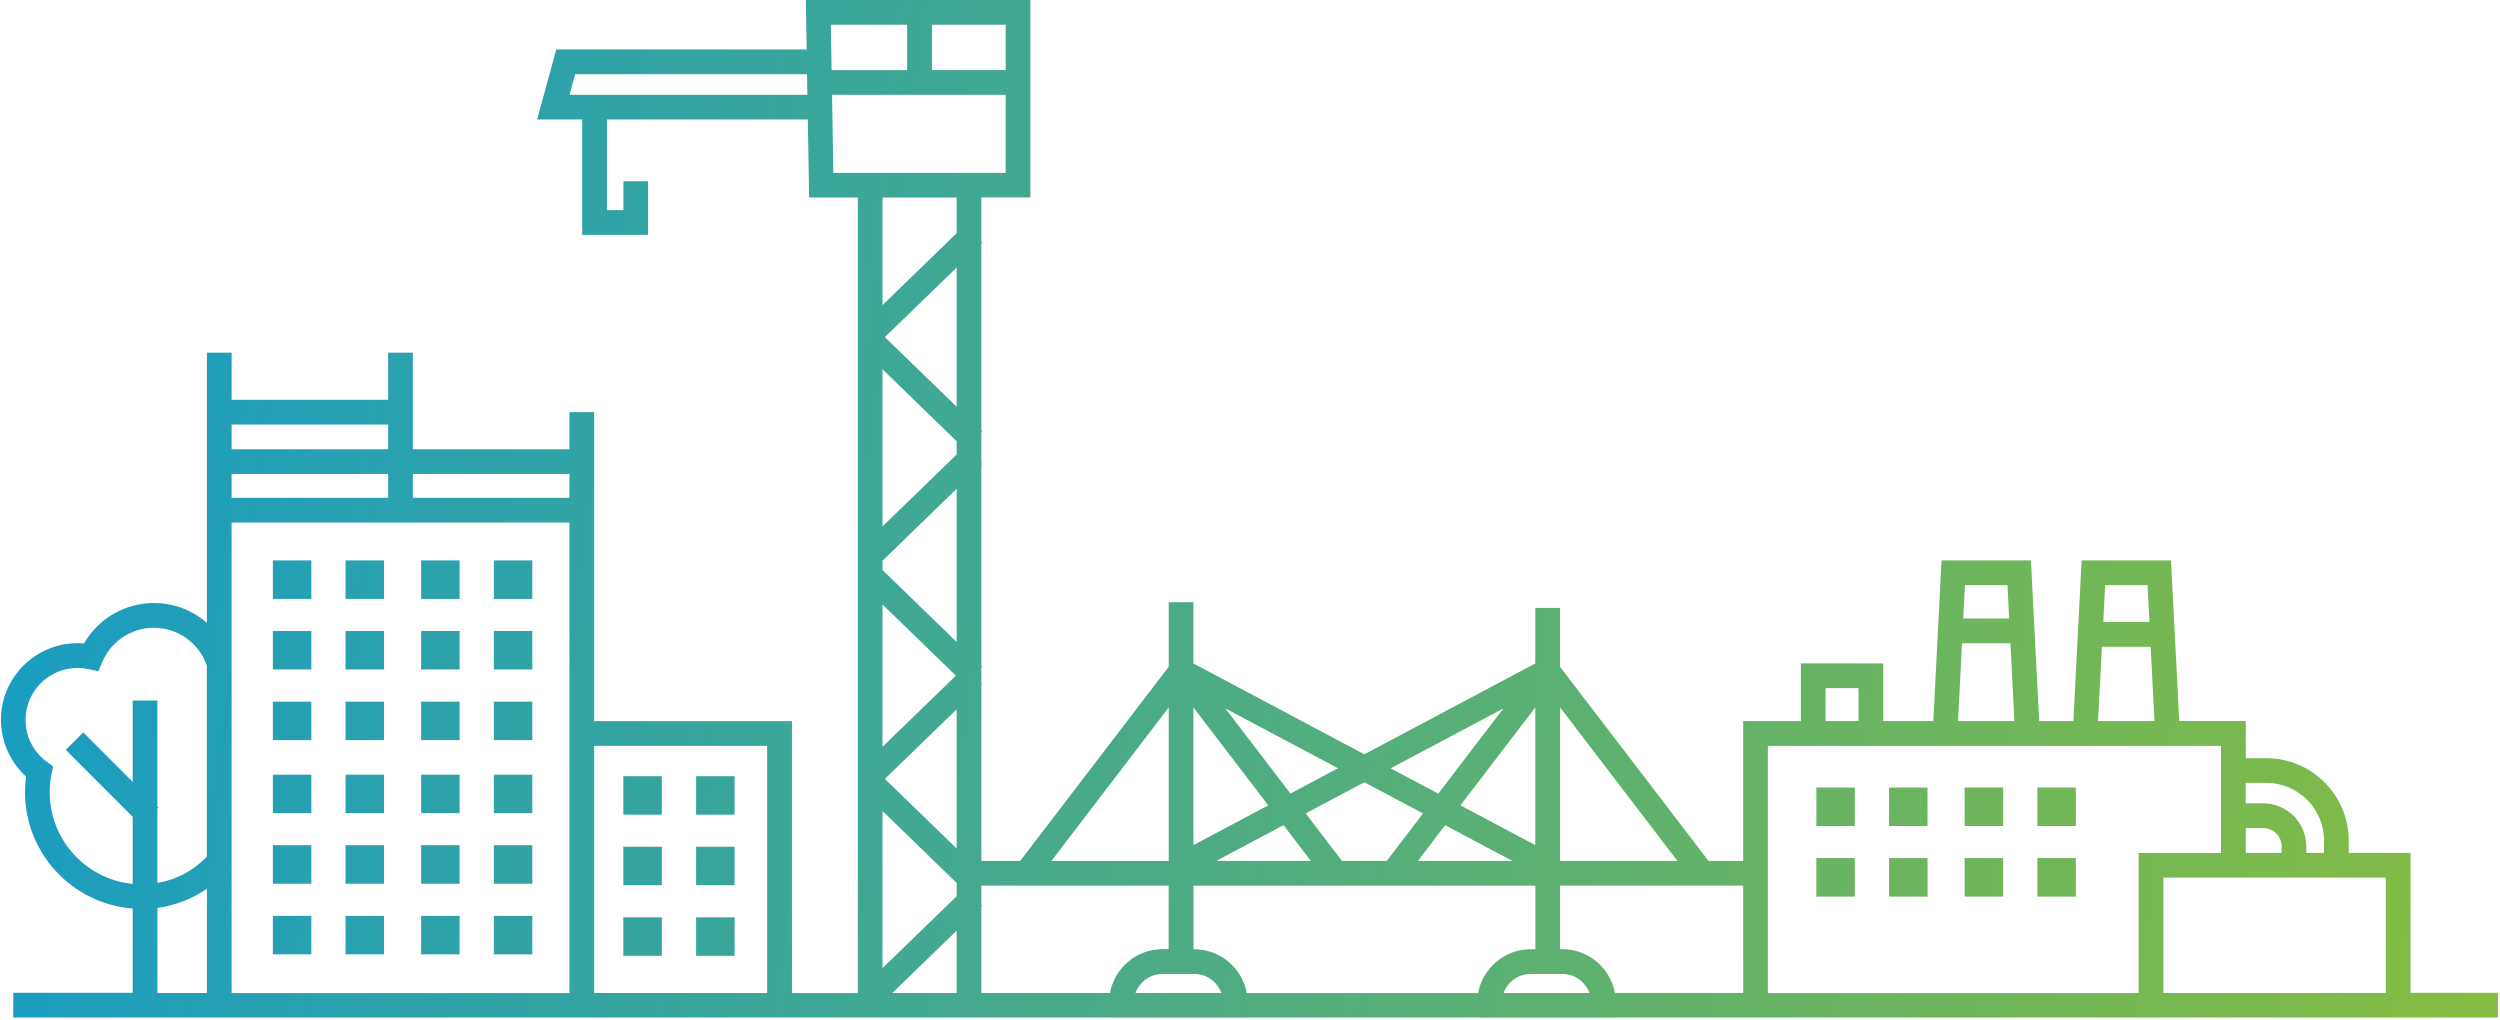 <svg width="451" height="184" viewBox="0 0 451 184" fill="none" xmlns="http://www.w3.org/2000/svg">
<path fill-rule="evenodd" clip-rule="evenodd" d="M434.86 153.865V179.106H450.629V183.56H434.874H388.049H385.822H314.471H291.512V183.574H266.491V183.56H225.096V183.574H200.075V183.56H142.857H107.182H104.212H37.329H2.396V179.106H23.939V163.901C13.092 163.062 4.513 153.975 4.513 142.908C4.513 141.973 4.582 141.025 4.706 140.09C1.846 137.478 0.169 133.752 0.169 129.861C0.169 122.231 6.369 116.031 13.999 116.031C14.384 116.031 14.769 116.059 15.154 116.086L15.154 116.086C17.725 111.604 22.509 108.786 27.774 108.786C31.376 108.786 34.745 110.106 37.329 112.361V91.285V89.8V63.625H41.783V72.121H70.021V63.625H74.476V81.043H102.727V74.348H107.182V89.8V92.179V130.095H142.871V179.147H154.763V35.634H145.964L145.73 21.556H109.491V37.903H112.461V32.706H116.915V42.371H105.023V21.556H96.898L100.349 8.922H145.524L145.373 0H185.874V35.62H177.034V43.622L177.185 43.787L177.034 43.938V77.689L177.185 77.84L177.034 78.005V83.545L177.185 83.71L177.034 83.861V120.114L177.185 120.266L177.034 120.431V123.318L177.185 123.483L177.034 123.634V155.309H184.045L210.84 120.279V108.635H215.294V119.688L246.13 136.076L276.967 119.688V109.666H281.421V120.279L308.215 155.309H314.471V130.081H324.878V119.674H339.739V130.081H348.771L350.256 101.101H366.382L367.867 130.081H374.04L375.524 101.101H391.651L393.135 130.081H405.137V136.777H408.849C417.043 136.777 423.71 143.444 423.71 151.638V153.865H434.86ZM102.727 89.8V85.497H74.476V89.8H102.727ZM70.021 81.043V76.589H41.783V81.043H70.021ZM70.021 85.497H41.783V89.8H70.021V85.497ZM9.297 139.636C9.078 140.722 8.968 141.836 8.968 142.922C8.968 151.542 15.553 158.636 23.939 159.46V147.349L11.868 135.278L15.017 132.13L23.939 141.052V126.37H28.393V145.506L28.572 145.685L28.393 145.864V159.282C31.789 158.704 34.855 157.096 37.315 154.553V120.087C35.913 116.004 32.091 113.254 27.761 113.254C23.705 113.254 20.062 115.66 18.467 119.399L17.752 121.09L15.951 120.705C15.291 120.568 14.632 120.499 13.986 120.499C8.816 120.499 4.609 124.706 4.609 129.875C4.609 132.872 5.998 135.622 8.431 137.409L9.572 138.248L9.297 139.636ZM28.407 163.791V179.134H37.329V160.327C34.662 162.155 31.624 163.351 28.407 163.791ZM41.783 156.257V179.134V179.147H102.727V94.269H41.783V156.188L41.825 156.216L41.783 156.257ZM107.182 134.549V179.134H138.389V134.549H107.182ZM419.256 151.638C419.256 145.905 414.582 141.231 408.849 141.231H405.123V144.915H408.272C412.561 144.915 416.053 148.407 416.053 152.697V153.865H419.256V151.638ZM405.137 153.865H411.599H411.612V152.697C411.612 150.868 410.114 149.383 408.285 149.383H405.137V153.865ZM387.76 112.209L387.416 105.555H379.773L379.429 112.209H387.76ZM387.98 116.677H379.181L378.494 130.081H388.667L387.98 116.677ZM362.45 111.577L362.148 105.555H354.477L354.174 111.577H362.45ZM362.684 116.045H353.954L353.226 130.081H363.399L362.684 116.045ZM335.271 124.142H329.332V130.081H335.271V124.142ZM281.435 155.309H302.606L281.435 127.607V155.309ZM276.142 175.697C273.887 175.697 271.976 177.126 271.248 179.134H286.728C285.999 177.126 284.088 175.697 281.833 175.697H276.142ZM266.656 179.147C267.481 174.652 271.413 171.242 276.142 171.242H276.98V159.777H215.308V171.242H215.432C220.147 171.242 224.093 174.665 224.918 179.147H266.656ZM172.58 79.6L159.203 66.622V94.97L172.58 81.992V79.6ZM172.442 121.888L159.203 109.047V134.728L172.442 121.888ZM172.58 159.282L159.203 146.304V174.652L172.58 161.674V159.282ZM172.58 179.134V167.888L160.977 179.134H172.58ZM177.185 163.406L177.034 163.557V179.134H200.24C201.065 174.638 204.997 171.229 209.726 171.229H210.826V159.763H177.034V163.241L177.185 163.406ZM263.466 145.287L276.967 152.463V127.621L263.466 145.287ZM255.781 155.309H272.842L260.703 148.861L255.781 155.309ZM235.545 146.744L242.089 155.309H250.172L256.716 146.744L246.13 141.121L235.545 146.744ZM219.418 155.309H236.479L231.544 148.861L219.418 155.309ZM215.294 127.621V152.463L228.794 145.287L215.294 127.621ZM209.74 175.697C207.485 175.697 205.574 177.126 204.846 179.134H220.326C219.597 177.126 217.686 175.697 215.432 175.697H209.74ZM259.466 143.169L271.22 127.799L250.873 138.605L259.466 143.169ZM221.041 127.786L232.795 143.156L241.374 138.591L221.041 127.786ZM210.84 155.322V127.621L189.668 155.322H210.84ZM159.629 140.516L172.58 153.068V127.964L159.629 140.516ZM159.203 102.833L172.58 115.811V88.178L159.203 101.156V102.833ZM159.629 60.82L172.58 73.372V48.268L159.629 60.82ZM168.126 12.634H181.42V4.468H168.126V12.634ZM163.657 12.648V4.468H149.882L150.02 12.648H163.657ZM103.758 13.39L102.741 17.102H145.648L145.593 13.39H103.758ZM181.42 17.102H150.102L150.336 31.18H181.42V17.102ZM172.58 42.068V35.634H159.203V55.046L172.58 42.068ZM281.847 171.229C286.563 171.229 290.508 174.652 291.333 179.134V179.12H314.471V159.763H281.435V171.229H281.847ZM318.925 134.549V179.134V179.147H385.808V153.879H400.669V134.549H393.355H373.792H368.087H348.524H339.725H324.864H318.925ZM390.276 158.319V179.134H430.406V158.319H390.276ZM56.164 101.101H49.221V108.044H56.164V101.101ZM69.279 101.101H62.336V108.044H69.279V101.101ZM49.221 113.832H56.164V120.774H49.221V113.832ZM69.279 113.832H62.336V120.774H69.279V113.832ZM49.221 126.576H56.164V133.518H49.221V126.576ZM69.279 126.576H62.336V133.518H69.279V126.576ZM75.974 101.101H82.917V108.044H75.974V101.101ZM96.032 101.101H89.09V108.044H96.032V101.101ZM75.974 113.832H82.917V120.774H75.974V113.832ZM96.032 113.832H89.09V120.774H96.032V113.832ZM75.974 126.576H82.917V133.518H75.974V126.576ZM96.032 126.576H89.09V133.518H96.032V126.576ZM49.221 139.746H56.164V146.689H49.221V139.746ZM69.279 139.746H62.336V146.689H69.279V139.746ZM49.221 152.477H56.164V159.42H49.221V152.477ZM69.279 152.477H62.336V159.42H69.279V152.477ZM49.221 165.221H56.164V172.163H49.221V165.221ZM69.279 165.221H62.336V172.163H69.279V165.221ZM75.974 139.746H82.917V146.689H75.974V139.746ZM96.032 139.746H89.09V146.689H96.032V139.746ZM75.974 152.477H82.917V159.42H75.974V152.477ZM96.032 152.477H89.09V159.42H96.032V152.477ZM75.974 165.221H82.917V172.163H75.974V165.221ZM96.032 165.221H89.09V172.163H96.032V165.221ZM112.447 140.021H119.39V146.963H112.447V140.021ZM132.519 140.021H125.576V146.963H132.519V140.021ZM112.447 152.751H119.39V159.694H112.447V152.751ZM132.519 152.751H125.576V159.694H132.519V152.751ZM112.447 165.482H119.39V172.425H112.447V165.482ZM132.519 165.482H125.576V172.425H132.519V165.482ZM334.611 142.07H327.668V149.012H334.611V142.07ZM340.784 142.07H347.727V149.012H340.784V142.07ZM334.611 154.8H327.668V161.743H334.611V154.8ZM340.784 154.8H347.727V161.743H340.784V154.8ZM361.364 142.07H354.422V149.012H361.364V142.07ZM367.537 142.07H374.48V149.012H367.537V142.07ZM361.364 154.8H354.422V161.743H361.364V154.8ZM367.537 154.8H374.48V161.743H367.537V154.8Z" fill="url(#paint0_linear)"/>
<defs>
<linearGradient id="paint0_linear" x1="-63.959" y1="5.215" x2="464.65" y2="71.135" gradientUnits="userSpaceOnUse">
<stop stop-color="#0797D7"/>
<stop offset="1" stop-color="#86BC41"/>
</linearGradient>
</defs>
</svg>
